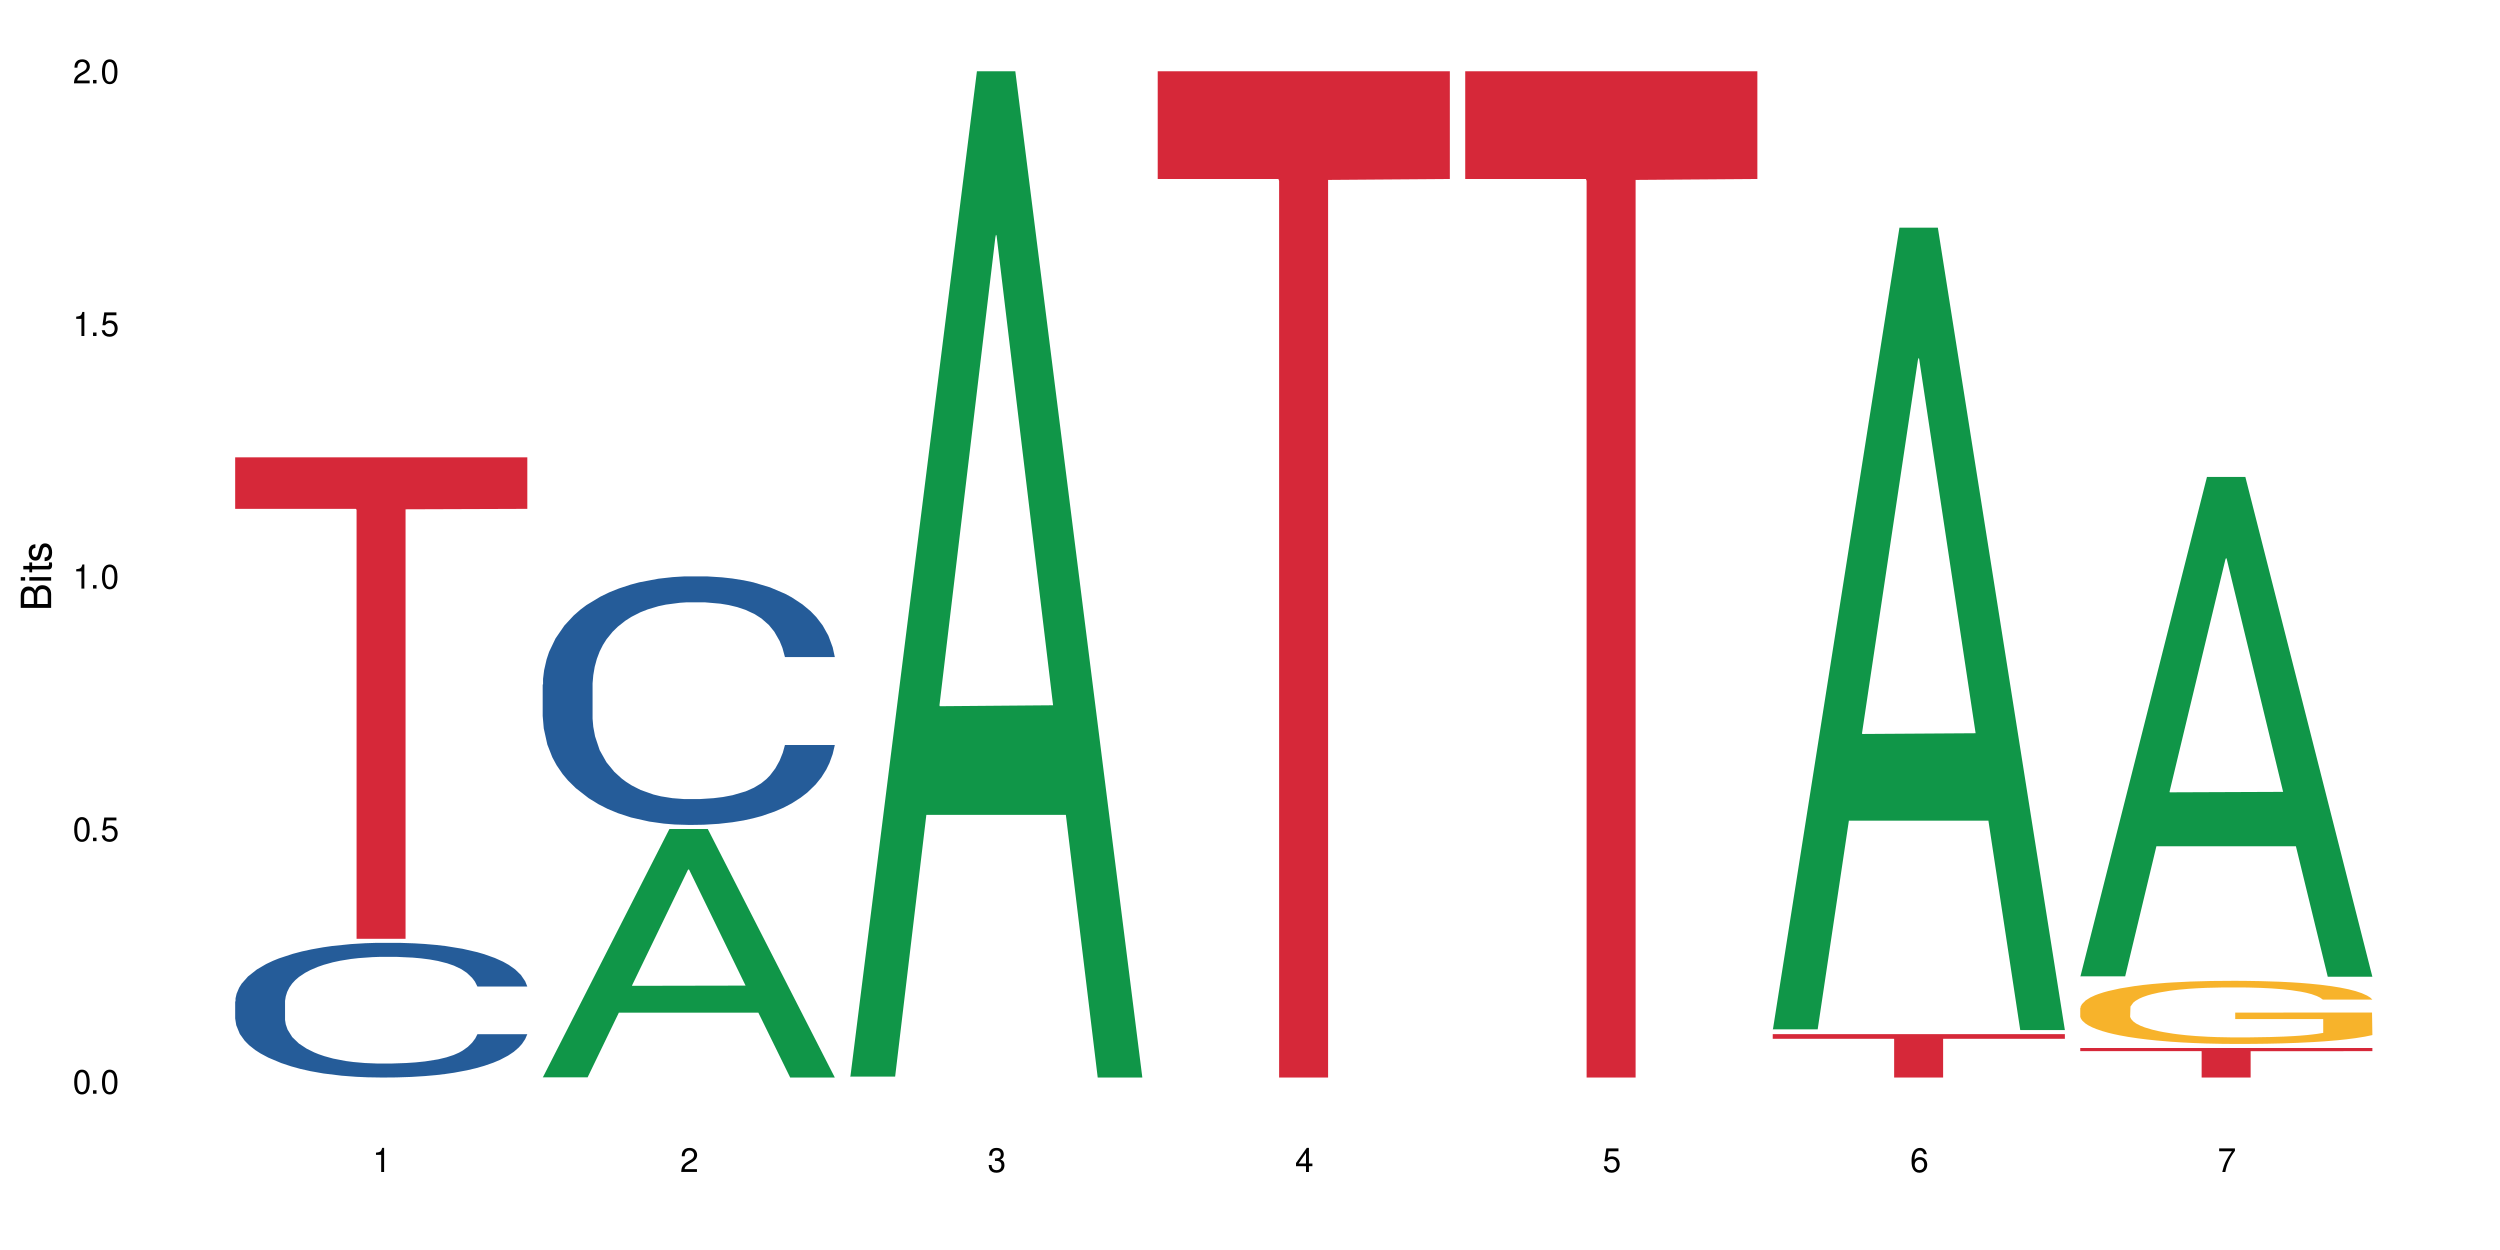 <?xml version="1.0" encoding="UTF-8"?>
<svg xmlns="http://www.w3.org/2000/svg" xmlns:xlink="http://www.w3.org/1999/xlink" width="720" height="360" viewBox="0 0 720 360">
<defs>
<g>
<g id="glyph-0-0">
</g>
<g id="glyph-0-1">
<path d="M 2.641 -6.938 C 2 -6.938 1.422 -6.656 1.078 -6.172 C 0.641 -5.562 0.406 -4.641 0.406 -3.359 C 0.406 -1.016 1.188 0.219 2.641 0.219 C 4.078 0.219 4.859 -1.016 4.859 -3.297 C 4.859 -4.641 4.656 -5.547 4.203 -6.172 C 3.844 -6.656 3.281 -6.938 2.641 -6.938 Z M 2.641 -6.188 C 3.547 -6.188 4 -5.25 4 -3.375 C 4 -1.406 3.562 -0.484 2.625 -0.484 C 1.734 -0.484 1.281 -1.438 1.281 -3.344 C 1.281 -5.25 1.734 -6.188 2.641 -6.188 Z M 2.641 -6.188 "/>
</g>
<g id="glyph-0-2">
<path d="M 1.828 -1 L 0.828 -1 L 0.828 0 L 1.828 0 Z M 1.828 -1 "/>
</g>
<g id="glyph-0-3">
<path d="M 4.562 -6.797 L 1.062 -6.797 L 0.547 -3.094 L 1.328 -3.094 C 1.719 -3.562 2.047 -3.734 2.578 -3.734 C 3.484 -3.734 4.062 -3.109 4.062 -2.094 C 4.062 -1.125 3.484 -0.531 2.578 -0.531 C 1.828 -0.531 1.375 -0.906 1.188 -1.672 L 0.328 -1.672 C 0.453 -1.109 0.547 -0.844 0.75 -0.594 C 1.125 -0.078 1.828 0.219 2.594 0.219 C 3.969 0.219 4.922 -0.781 4.922 -2.219 C 4.922 -3.562 4.031 -4.484 2.719 -4.484 C 2.25 -4.484 1.859 -4.359 1.469 -4.062 L 1.734 -5.969 L 4.562 -5.969 Z M 4.562 -6.797 "/>
</g>
<g id="glyph-0-4">
<path d="M 2.484 -4.938 L 2.484 0 L 3.328 0 L 3.328 -6.938 L 2.766 -6.938 C 2.469 -5.875 2.281 -5.734 0.984 -5.562 L 0.984 -4.938 Z M 2.484 -4.938 "/>
</g>
<g id="glyph-0-5">
<path d="M 4.859 -0.828 L 1.281 -0.828 C 1.359 -1.406 1.672 -1.781 2.5 -2.281 L 3.469 -2.828 C 4.406 -3.344 4.906 -4.062 4.906 -4.906 C 4.906 -5.484 4.672 -6.031 4.266 -6.406 C 3.859 -6.766 3.375 -6.938 2.719 -6.938 C 1.859 -6.938 1.219 -6.625 0.844 -6.031 C 0.609 -5.672 0.5 -5.234 0.484 -4.531 L 1.328 -4.531 C 1.359 -5.016 1.406 -5.281 1.531 -5.516 C 1.75 -5.938 2.188 -6.203 2.703 -6.203 C 3.469 -6.203 4.031 -5.641 4.031 -4.891 C 4.031 -4.344 3.719 -3.859 3.125 -3.516 L 2.234 -3 C 0.812 -2.172 0.406 -1.531 0.328 -0.016 L 4.859 -0.016 Z M 4.859 -0.828 "/>
</g>
<g id="glyph-0-6">
<path d="M 2.125 -3.188 L 2.578 -3.188 C 3.5 -3.188 3.984 -2.766 3.984 -1.922 C 3.984 -1.062 3.469 -0.531 2.594 -0.531 C 1.656 -0.531 1.203 -1 1.156 -2.016 L 0.312 -2.016 C 0.344 -1.453 0.438 -1.094 0.609 -0.781 C 0.953 -0.109 1.625 0.219 2.547 0.219 C 3.953 0.219 4.859 -0.625 4.859 -1.938 C 4.859 -2.828 4.516 -3.297 3.703 -3.594 C 4.344 -3.844 4.656 -4.328 4.656 -5.031 C 4.656 -6.219 3.875 -6.938 2.578 -6.938 C 1.203 -6.938 0.484 -6.172 0.453 -4.703 L 1.297 -4.703 C 1.312 -5.125 1.344 -5.359 1.453 -5.578 C 1.641 -5.969 2.062 -6.203 2.594 -6.203 C 3.344 -6.203 3.797 -5.75 3.797 -5 C 3.797 -4.516 3.609 -4.219 3.25 -4.047 C 3.016 -3.953 2.703 -3.922 2.125 -3.906 Z M 2.125 -3.188 "/>
</g>
<g id="glyph-0-7">
<path d="M 3.141 -1.672 L 3.141 0 L 3.984 0 L 3.984 -1.672 L 4.984 -1.672 L 4.984 -2.438 L 3.984 -2.438 L 3.984 -6.938 L 3.359 -6.938 L 0.266 -2.578 L 0.266 -1.672 Z M 3.141 -2.438 L 1 -2.438 L 3.141 -5.5 Z M 3.141 -2.438 "/>
</g>
<g id="glyph-0-8">
<path d="M 4.781 -5.125 C 4.609 -6.266 3.891 -6.938 2.844 -6.938 C 2.094 -6.938 1.422 -6.578 1.031 -5.953 C 0.594 -5.266 0.406 -4.422 0.406 -3.172 C 0.406 -2 0.578 -1.25 0.984 -0.641 C 1.359 -0.078 1.953 0.219 2.703 0.219 C 3.984 0.219 4.922 -0.75 4.922 -2.094 C 4.922 -3.375 4.062 -4.281 2.844 -4.281 C 2.172 -4.281 1.641 -4.031 1.281 -3.516 C 1.281 -5.234 1.828 -6.188 2.797 -6.188 C 3.391 -6.188 3.797 -5.797 3.938 -5.125 Z M 2.734 -3.531 C 3.547 -3.531 4.062 -2.953 4.062 -2.031 C 4.062 -1.156 3.484 -0.531 2.703 -0.531 C 1.922 -0.531 1.328 -1.188 1.328 -2.078 C 1.328 -2.938 1.906 -3.531 2.734 -3.531 Z M 2.734 -3.531 "/>
</g>
<g id="glyph-0-9">
<path d="M 4.984 -6.797 L 0.438 -6.797 L 0.438 -5.969 L 4.109 -5.969 C 2.5 -3.656 1.828 -2.234 1.328 0 L 2.219 0 C 2.594 -2.172 3.453 -4.047 4.984 -6.094 Z M 4.984 -6.797 "/>
</g>
<g id="glyph-1-0">
</g>
<g id="glyph-1-1">
<path d="M 0 -0.953 L 0 -4.891 C 0 -5.719 -0.234 -6.344 -0.734 -6.797 C -1.188 -7.234 -1.812 -7.469 -2.5 -7.469 C -3.547 -7.469 -4.188 -7 -4.625 -5.875 C -4.984 -6.688 -5.625 -7.094 -6.531 -7.094 C -7.172 -7.094 -7.734 -6.859 -8.141 -6.391 C -8.562 -5.922 -8.75 -5.344 -8.75 -4.5 L -8.75 -0.953 Z M -4.984 -2.062 L -7.766 -2.062 L -7.766 -4.219 C -7.766 -4.844 -7.688 -5.203 -7.453 -5.5 C -7.219 -5.812 -6.859 -5.969 -6.375 -5.969 C -5.891 -5.969 -5.531 -5.812 -5.297 -5.5 C -5.062 -5.203 -4.984 -4.844 -4.984 -4.219 Z M -0.984 -2.062 L -4 -2.062 L -4 -4.781 C -4 -5.766 -3.438 -6.359 -2.484 -6.359 C -1.547 -6.359 -0.984 -5.766 -0.984 -4.781 Z M -0.984 -2.062 "/>
</g>
<g id="glyph-1-2">
<path d="M -6.281 -1.797 L -6.281 -0.797 L 0 -0.797 L 0 -1.797 Z M -8.75 -1.797 L -8.75 -0.797 L -7.484 -0.797 L -7.484 -1.797 Z M -8.75 -1.797 "/>
</g>
<g id="glyph-1-3">
<path d="M -6.281 -3.047 L -6.281 -2.016 L -8.016 -2.016 L -8.016 -1.016 L -6.281 -1.016 L -6.281 -0.172 L -5.469 -0.172 L -5.469 -1.016 L -0.719 -1.016 C -0.078 -1.016 0.281 -1.453 0.281 -2.234 C 0.281 -2.5 0.25 -2.719 0.188 -3.047 L -0.641 -3.047 C -0.609 -2.906 -0.594 -2.766 -0.594 -2.562 C -0.594 -2.141 -0.719 -2.016 -1.156 -2.016 L -5.469 -2.016 L -5.469 -3.047 Z M -6.281 -3.047 "/>
</g>
<g id="glyph-1-4">
<path d="M -4.531 -5.25 C -5.766 -5.25 -6.469 -4.422 -6.469 -2.969 C -6.469 -1.516 -5.719 -0.562 -4.547 -0.562 C -3.562 -0.562 -3.094 -1.062 -2.734 -2.562 L -2.516 -3.484 C -2.344 -4.188 -2.094 -4.469 -1.641 -4.469 C -1.047 -4.469 -0.641 -3.875 -0.641 -3 C -0.641 -2.453 -0.797 -2 -1.062 -1.75 C -1.25 -1.594 -1.422 -1.531 -1.875 -1.469 L -1.875 -0.406 C -0.422 -0.453 0.281 -1.266 0.281 -2.922 C 0.281 -4.5 -0.5 -5.516 -1.719 -5.516 C -2.656 -5.516 -3.172 -4.984 -3.469 -3.734 L -3.703 -2.766 C -3.891 -1.953 -4.156 -1.609 -4.594 -1.609 C -5.188 -1.609 -5.547 -2.125 -5.547 -2.938 C -5.547 -3.75 -5.203 -4.172 -4.531 -4.203 Z M -4.531 -5.25 "/>
</g>
</g>
</defs>
<rect x="-72" y="-36" width="864" height="432" fill="rgb(100%, 100%, 100%)" fill-opacity="1"/>
<path fill-rule="nonzero" fill="rgb(14.51%, 36.078%, 60%)" fill-opacity="1" d="M 67.73 288.422 L 67.832 288.387 L 67.832 287.535 L 68.141 286.188 L 68.859 284.484 L 69.578 283.316 L 71.426 281.223 L 73.988 279.203 L 76.656 277.641 L 78.605 276.719 L 80.352 276.012 L 84.352 274.699 L 86.918 274.023 L 89.688 273.422 L 93.074 272.82 L 95.535 272.465 L 101.078 271.898 L 105.18 271.648 L 108.363 271.543 L 115.238 271.543 L 119.34 271.684 L 122.316 271.863 L 125.598 272.145 L 128.371 272.465 L 133.191 273.246 L 137.5 274.238 L 139.449 274.805 L 142.527 275.902 L 144.891 276.969 L 146.531 277.891 L 148.379 279.203 L 150.02 280.797 L 151.25 282.605 L 151.867 284.129 L 137.5 284.129 L 136.785 282.711 L 135.961 281.613 L 134.422 280.16 L 132.883 279.129 L 130.73 278.102 L 128.781 277.43 L 126.113 276.754 L 123.754 276.328 L 121.289 276.012 L 118.93 275.797 L 114.414 275.586 L 109.184 275.586 L 107.234 275.656 L 103.23 275.941 L 101.078 276.188 L 98 276.684 L 95.844 277.145 L 93.281 277.855 L 91.535 278.457 L 89.379 279.379 L 87.84 280.195 L 86.098 281.363 L 85.07 282.25 L 84.148 283.242 L 83.328 284.414 L 82.711 285.656 L 82.301 286.965 L 82.094 288.242 L 82.094 293.738 L 82.301 295.016 L 82.812 296.504 L 84.148 298.668 L 86.098 300.547 L 88.355 302.035 L 90.508 303.098 L 91.742 303.598 L 93.383 304.164 L 95.945 304.871 L 99.641 305.582 L 101.797 305.863 L 105.078 306.148 L 108.465 306.289 L 112.98 306.289 L 116.98 306.148 L 119.648 305.973 L 122.418 305.688 L 126.215 305.086 L 128.574 304.516 L 130.629 303.844 L 132.168 303.172 L 133.191 302.602 L 134.73 301.504 L 135.961 300.297 L 136.887 299.059 L 137.5 297.852 L 151.867 297.852 L 151.25 299.27 L 150.328 300.652 L 149.402 301.68 L 147.969 302.922 L 146.324 304.02 L 143.965 305.262 L 142.016 306.078 L 139.449 306.965 L 137.09 307.637 L 134.527 308.242 L 130.73 308.949 L 128.266 309.305 L 125.598 309.625 L 122.418 309.906 L 118.418 310.156 L 114.109 310.297 L 110.105 310.332 L 105.797 310.262 L 102.617 310.121 L 98.41 309.801 L 93.176 309.164 L 89.379 308.488 L 86.406 307.816 L 83.84 307.105 L 80.969 306.148 L 77.273 304.59 L 75.016 303.383 L 73.477 302.391 L 71.734 301.008 L 70.5 299.766 L 69.066 297.781 L 68.039 295.262 L 67.73 293.312 Z M 67.73 288.422 "/>
<path fill-rule="nonzero" fill="rgb(83.922%, 15.686%, 22.353%)" fill-opacity="1" d="M 67.73 131.707 L 151.867 131.707 L 151.867 146.551 L 116.801 146.68 L 116.801 270.379 L 102.695 270.379 L 102.695 146.812 L 102.488 146.551 L 67.73 146.551 Z M 67.73 131.707 "/>
<path fill-rule="nonzero" fill="rgb(6.275%, 58.824%, 28.235%)" fill-opacity="1" d="M 156.293 310.266 L 156.383 310.199 L 192.789 238.754 L 203.844 238.754 L 240.43 310.332 L 227.574 310.332 L 218.406 291.648 L 178.227 291.648 L 169.238 310.266 L 156.293 310.266 L 182.094 283.918 L 214.723 283.852 L 198.453 250.449 L 198.273 250.383 L 198.094 250.582 L 182.004 283.852 L 182.094 283.918 Z M 156.293 310.266 "/>
<path fill-rule="nonzero" fill="rgb(14.51%, 36.078%, 60%)" fill-opacity="1" d="M 156.293 197.156 L 156.398 197.09 L 156.398 195.52 L 156.703 193.031 L 157.422 189.891 L 158.141 187.734 L 159.988 183.875 L 162.555 180.145 L 165.223 177.266 L 167.172 175.562 L 168.914 174.254 L 172.918 171.836 L 175.48 170.59 L 178.25 169.48 L 181.637 168.367 L 184.102 167.711 L 189.641 166.664 L 193.746 166.207 L 196.926 166.012 L 203.801 166.012 L 207.902 166.273 L 210.879 166.602 L 214.164 167.125 L 216.934 167.711 L 221.754 169.152 L 226.066 170.984 L 228.016 172.031 L 231.094 174.059 L 233.453 176.023 L 235.094 177.723 L 236.941 180.145 L 238.582 183.09 L 239.812 186.426 L 240.43 189.238 L 226.066 189.238 L 225.348 186.621 L 224.527 184.594 L 222.988 181.91 L 221.449 180.012 L 219.293 178.117 L 217.344 176.871 L 214.676 175.629 L 212.316 174.844 L 209.855 174.254 L 207.492 173.863 L 202.98 173.469 L 197.746 173.469 L 195.797 173.602 L 191.797 174.125 L 189.641 174.582 L 186.562 175.5 L 184.406 176.348 L 181.844 177.656 L 180.098 178.77 L 177.945 180.473 L 176.406 181.977 L 174.66 184.137 L 173.633 185.77 L 172.711 187.602 L 171.891 189.762 L 171.273 192.051 L 170.863 194.473 L 170.66 196.828 L 170.66 206.969 L 170.863 209.324 L 171.379 212.074 L 172.711 216.062 L 174.66 219.531 L 176.918 222.281 L 179.074 224.242 L 180.305 225.16 L 181.945 226.207 L 184.512 227.516 L 188.203 228.824 L 190.359 229.348 L 193.641 229.871 L 197.027 230.133 L 201.543 230.133 L 205.543 229.871 L 208.211 229.543 L 210.98 229.02 L 214.777 227.906 L 217.137 226.859 L 219.191 225.617 L 220.73 224.375 L 221.754 223.328 L 223.293 221.297 L 224.527 219.074 L 225.449 216.785 L 226.066 214.559 L 240.43 214.559 L 239.812 217.176 L 238.891 219.727 L 237.969 221.625 L 236.531 223.914 L 234.891 225.945 L 232.527 228.234 L 230.578 229.738 L 228.016 231.375 L 225.656 232.617 L 223.09 233.73 L 219.293 235.039 L 216.832 235.691 L 214.164 236.281 L 210.98 236.805 L 206.98 237.262 L 202.672 237.523 L 198.668 237.59 L 194.359 237.461 L 191.18 237.199 L 186.973 236.609 L 181.738 235.43 L 177.945 234.188 L 174.969 232.945 L 172.402 231.637 L 169.531 229.871 L 165.836 226.992 L 163.578 224.766 L 162.039 222.934 L 160.297 220.383 L 159.066 218.094 L 157.629 214.43 L 156.602 209.781 L 156.293 206.184 Z M 156.293 197.156 "/>
<path fill-rule="nonzero" fill="rgb(6.275%, 58.824%, 28.235%)" fill-opacity="1" d="M 244.859 310.059 L 244.949 309.789 L 281.352 20.527 L 292.41 20.527 L 328.992 310.332 L 316.141 310.332 L 306.969 234.684 L 266.789 234.684 L 257.801 310.059 L 244.859 310.059 L 270.656 203.391 L 303.285 203.117 L 287.016 67.875 L 286.836 67.602 L 286.656 68.418 L 270.566 203.117 L 270.656 203.391 Z M 244.859 310.059 "/>
<path fill-rule="nonzero" fill="rgb(83.922%, 15.686%, 22.353%)" fill-opacity="1" d="M 333.422 20.527 L 417.555 20.527 L 417.555 51.547 L 382.492 51.82 L 382.492 310.332 L 368.383 310.332 L 368.383 52.094 L 368.18 51.547 L 333.422 51.547 Z M 333.422 20.527 "/>
<path fill-rule="nonzero" fill="rgb(83.922%, 15.686%, 22.353%)" fill-opacity="1" d="M 421.984 20.527 L 506.121 20.527 L 506.121 51.547 L 471.055 51.82 L 471.055 310.332 L 456.945 310.332 L 456.945 52.094 L 456.742 51.547 L 421.984 51.547 Z M 421.984 20.527 "/>
<path fill-rule="nonzero" fill="rgb(6.275%, 58.824%, 28.235%)" fill-opacity="1" d="M 510.547 296.453 L 510.637 296.234 L 547.043 65.559 L 558.098 65.559 L 594.684 296.668 L 581.828 296.668 L 572.66 236.344 L 532.48 236.344 L 523.492 296.453 L 510.547 296.453 L 536.348 211.387 L 568.977 211.168 L 552.707 103.32 L 552.527 103.102 L 552.348 103.754 L 536.258 211.168 L 536.348 211.387 Z M 510.547 296.453 "/>
<path fill-rule="nonzero" fill="rgb(83.922%, 15.686%, 22.353%)" fill-opacity="1" d="M 510.547 297.832 L 594.684 297.832 L 594.684 299.172 L 559.617 299.184 L 559.617 310.332 L 545.512 310.332 L 545.512 299.195 L 545.305 299.172 L 510.547 299.172 Z M 510.547 297.832 "/>
<path fill-rule="nonzero" fill="rgb(6.275%, 58.824%, 28.235%)" fill-opacity="1" d="M 599.113 281.176 L 599.203 281.039 L 635.605 137.359 L 646.664 137.359 L 683.246 281.309 L 670.395 281.309 L 661.223 243.734 L 621.043 243.734 L 612.055 281.176 L 599.113 281.176 L 624.91 228.191 L 657.539 228.055 L 641.27 160.879 L 641.09 160.746 L 640.91 161.148 L 624.82 228.055 L 624.91 228.191 Z M 599.113 281.176 "/>
<path fill-rule="nonzero" fill="rgb(96.863%, 70.196%, 16.863%)" fill-opacity="1" d="M 599.113 290.262 L 599.215 290.246 L 599.215 289.914 L 599.625 289.168 L 600.652 288.137 L 601.984 287.289 L 603.422 286.625 L 604.344 286.277 L 605.883 285.777 L 607.219 285.414 L 610.602 284.664 L 614.914 283.969 L 617.273 283.668 L 619.941 283.387 L 623.738 283.07 L 625.48 282.957 L 630.816 282.691 L 636.871 282.523 L 643.539 282.473 L 646.617 282.492 L 650.824 282.559 L 656.57 282.738 L 659.852 282.906 L 662.418 283.07 L 665.086 283.289 L 668.367 283.621 L 671.445 284.02 L 673.91 284.418 L 676.371 284.914 L 678.426 285.445 L 680.168 286.027 L 681.707 286.727 L 682.633 287.305 L 683.246 287.887 L 668.984 287.887 L 668.164 287.305 L 667.242 286.859 L 665.703 286.309 L 664.164 285.91 L 662.625 285.598 L 659.75 285.164 L 657.289 284.898 L 654.211 284.664 L 651.234 284.516 L 647.848 284.418 L 645.797 284.383 L 640.359 284.383 L 635.434 284.5 L 632.559 284.633 L 630.508 284.766 L 627.637 285.016 L 625.891 285.215 L 624.863 285.348 L 621.785 285.863 L 619.734 286.328 L 618.605 286.641 L 617.168 287.141 L 616.145 287.59 L 615.016 288.254 L 614.398 288.75 L 613.578 289.879 L 613.477 292.871 L 613.785 293.5 L 614.398 294.18 L 615.219 294.781 L 616.453 295.41 L 617.684 295.891 L 619.836 296.539 L 621.684 296.973 L 623.121 297.254 L 625.891 297.703 L 627.02 297.852 L 629.688 298.152 L 632.457 298.383 L 635.844 298.582 L 638.41 298.684 L 642.512 298.766 L 647.746 298.766 L 653.902 298.664 L 657.801 298.531 L 660.469 298.398 L 662.211 298.285 L 664.367 298.102 L 665.906 297.934 L 667.344 297.754 L 669.086 297.469 L 669.086 293.5 L 643.742 293.484 L 643.742 291.625 L 683.145 291.609 L 683.246 298.102 L 681.094 298.551 L 678.426 298.98 L 675.859 299.312 L 673.191 299.594 L 669.395 299.91 L 666.316 300.109 L 661.598 300.344 L 657.289 300.492 L 652.773 300.594 L 648.773 300.641 L 644.051 300.66 L 639.844 300.625 L 635.332 300.527 L 631.738 300.391 L 628.457 300.227 L 625.172 300.012 L 621.07 299.66 L 618.402 299.379 L 615.629 299.031 L 612.859 298.617 L 610.398 298.168 L 608.758 297.82 L 607.113 297.422 L 605.371 296.922 L 603.73 296.355 L 602.496 295.844 L 601.367 295.262 L 600.547 294.715 L 599.727 293.965 L 599.316 293.367 L 599.113 292.852 Z M 599.113 290.262 "/>
<path fill-rule="nonzero" fill="rgb(83.922%, 15.686%, 22.353%)" fill-opacity="1" d="M 599.113 301.82 L 683.246 301.82 L 683.246 302.734 L 648.184 302.742 L 648.184 310.332 L 634.074 310.332 L 634.074 302.75 L 633.871 302.734 L 599.113 302.734 Z M 599.113 301.82 "/>
<g fill="rgb(0%, 0%, 0%)" fill-opacity="1">
<use xlink:href="#glyph-0-1" x="20.965" y="314.993"/>
<use xlink:href="#glyph-0-2" x="25.965" y="314.993"/>
<use xlink:href="#glyph-0-1" x="28.965" y="314.993"/>
</g>
<g fill="rgb(0%, 0%, 0%)" fill-opacity="1">
<use xlink:href="#glyph-0-1" x="20.965" y="242.251"/>
<use xlink:href="#glyph-0-2" x="25.965" y="242.251"/>
<use xlink:href="#glyph-0-3" x="28.965" y="242.251"/>
</g>
<g fill="rgb(0%, 0%, 0%)" fill-opacity="1">
<use xlink:href="#glyph-0-4" x="20.965" y="169.509"/>
<use xlink:href="#glyph-0-2" x="25.965" y="169.509"/>
<use xlink:href="#glyph-0-1" x="28.965" y="169.509"/>
</g>
<g fill="rgb(0%, 0%, 0%)" fill-opacity="1">
<use xlink:href="#glyph-0-4" x="20.965" y="96.767"/>
<use xlink:href="#glyph-0-2" x="25.965" y="96.767"/>
<use xlink:href="#glyph-0-3" x="28.965" y="96.767"/>
</g>
<g fill="rgb(0%, 0%, 0%)" fill-opacity="1">
<use xlink:href="#glyph-0-5" x="20.965" y="24.024"/>
<use xlink:href="#glyph-0-2" x="25.965" y="24.024"/>
<use xlink:href="#glyph-0-1" x="28.965" y="24.024"/>
</g>
<g fill="rgb(0%, 0%, 0%)" fill-opacity="1">
<use xlink:href="#glyph-0-4" x="107.297" y="337.532"/>
</g>
<g fill="rgb(0%, 0%, 0%)" fill-opacity="1">
<use xlink:href="#glyph-0-5" x="195.863" y="337.532"/>
</g>
<g fill="rgb(0%, 0%, 0%)" fill-opacity="1">
<use xlink:href="#glyph-0-6" x="284.426" y="337.532"/>
</g>
<g fill="rgb(0%, 0%, 0%)" fill-opacity="1">
<use xlink:href="#glyph-0-7" x="372.988" y="337.532"/>
</g>
<g fill="rgb(0%, 0%, 0%)" fill-opacity="1">
<use xlink:href="#glyph-0-3" x="461.551" y="337.532"/>
</g>
<g fill="rgb(0%, 0%, 0%)" fill-opacity="1">
<use xlink:href="#glyph-0-8" x="550.117" y="337.532"/>
</g>
<g fill="rgb(0%, 0%, 0%)" fill-opacity="1">
<use xlink:href="#glyph-0-9" x="638.68" y="337.532"/>
</g>
<g fill="rgb(0%, 0%, 0%)" fill-opacity="1">
<use xlink:href="#glyph-1-1" x="14.725" y="176.012"/>
<use xlink:href="#glyph-1-2" x="14.725" y="168.012"/>
<use xlink:href="#glyph-1-3" x="14.725" y="165.012"/>
<use xlink:href="#glyph-1-4" x="14.725" y="162.012"/>
</g>
</svg>
